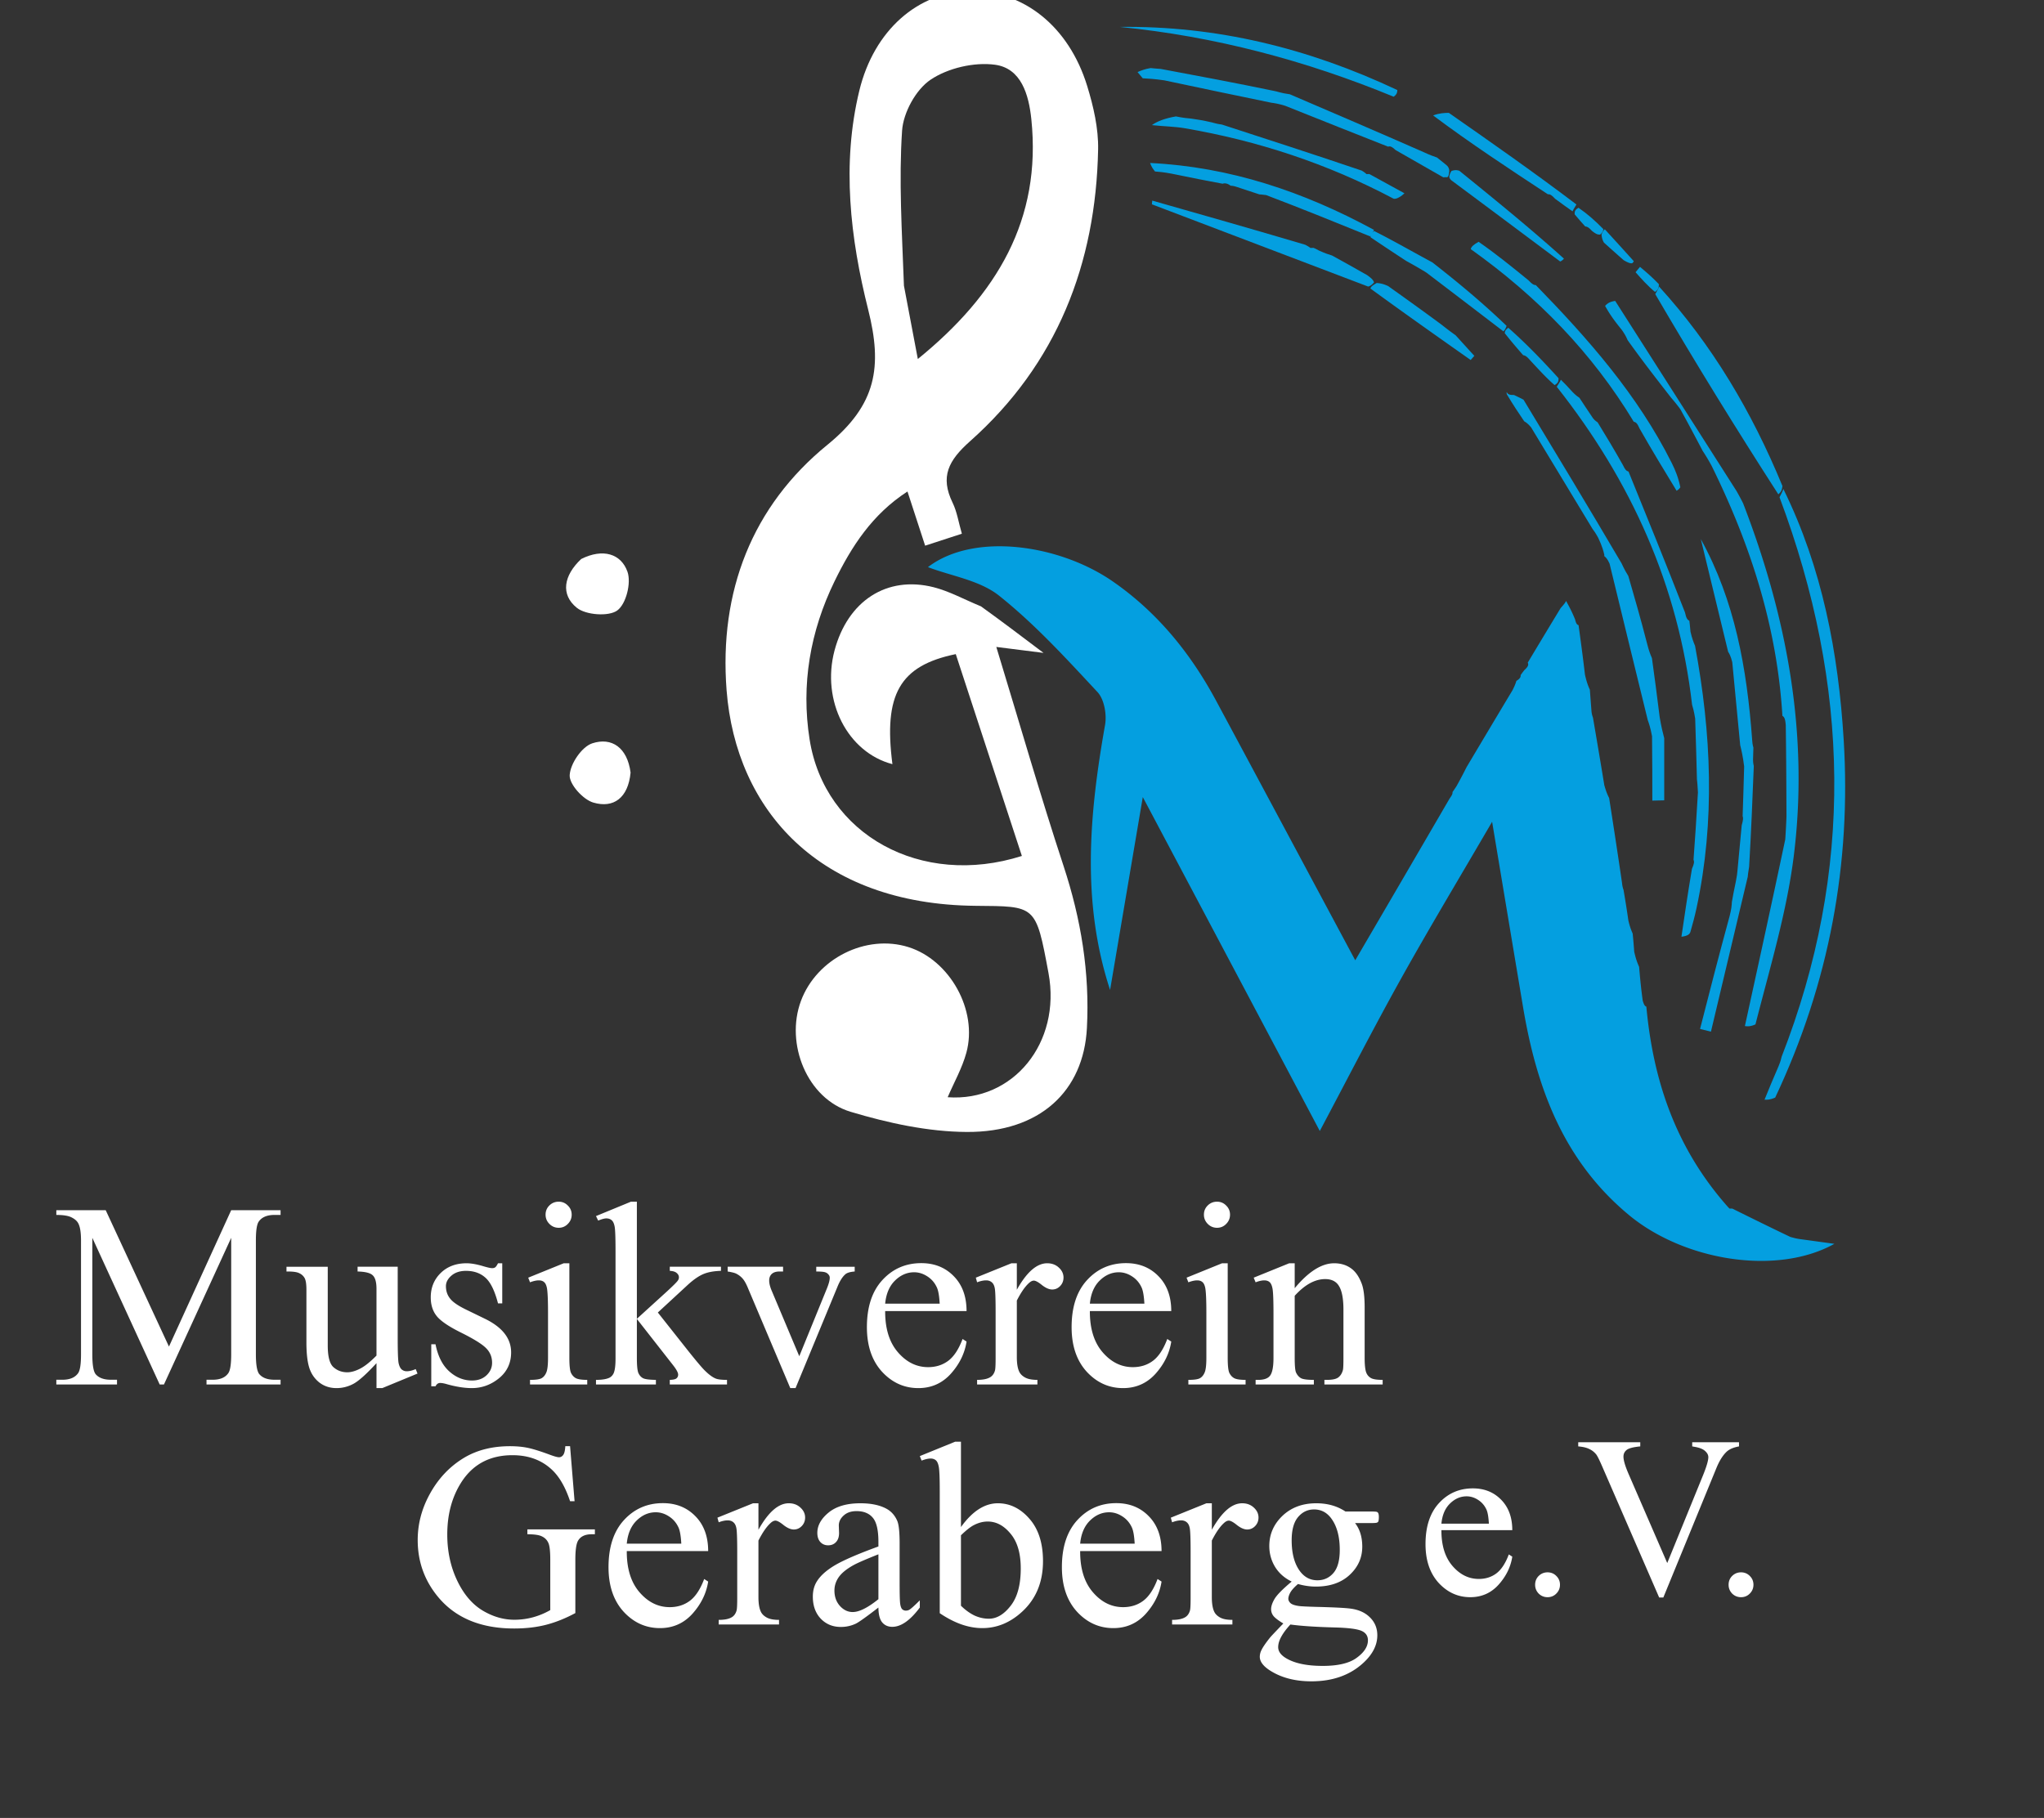 <svg width="1141" height="1015" fill="none" xmlns="http://www.w3.org/2000/svg" style="--color-main: #049FE0; --color-second: #ffffff;"><rect width="100%" height="100%" fill="#333333" stroke="none"/><path d="M804.625 854.312c-.042 8.5 2.021 15.167 6.187 20 4.167 4.834 9.063 7.25 14.688 7.25 3.75 0 7-1.02 9.75-3.062 2.792-2.083 5.125-5.625 7-10.625l1.938 1.25c-.876 5.708-3.417 10.917-7.626 15.625-4.208 4.667-9.479 7-15.812 7-6.875 0-12.771-2.667-17.688-8-4.874-5.375-7.312-12.583-7.312-21.625 0-9.792 2.5-17.417 7.5-22.875 5.042-5.5 11.354-8.25 18.938-8.25 6.416 0 11.687 2.125 15.812 6.375 4.125 4.208 6.188 9.854 6.188 16.937h-39.563Zm0-3.624h26.5c-.208-3.667-.646-6.25-1.313-7.75-1.041-2.334-2.604-4.167-4.687-5.5-2.042-1.334-4.187-2-6.437-2-3.459 0-6.563 1.354-9.313 4.062-2.708 2.667-4.292 6.396-4.75 11.188ZM863.875 877.875c1.958 0 3.604.687 4.937 2.063 1.334 1.333 2 2.958 2 4.874 0 1.917-.687 3.563-2.062 4.938-1.333 1.333-2.958 2-4.875 2-1.917 0-3.563-.667-4.937-2-1.334-1.375-2-3.021-2-4.938 0-1.958.666-3.604 2-4.937 1.374-1.333 3.02-2 4.937-2ZM970.75 805.25v2.312c-3 .542-5.271 1.5-6.812 2.876-2.209 2.041-4.167 5.166-5.876 9.374L928.5 891.938h-2.312l-31.75-73.063c-1.626-3.75-2.771-6.042-3.438-6.875a10.569 10.569 0 0 0-3.875-3c-1.5-.75-3.542-1.229-6.125-1.438v-2.312h34.625v2.312c-3.917.376-6.458 1.042-7.625 2-1.167.959-1.75 2.188-1.75 3.688 0 2.083.958 5.333 2.875 9.75l21.563 49.688 20-49.063c1.958-4.833 2.937-8.187 2.937-10.063 0-1.208-.604-2.354-1.813-3.437-1.208-1.125-3.25-1.917-6.124-2.375a39.938 39.938 0 0 0-1.063-.188v-2.312h26.125ZM971.875 877.875c1.958 0 3.604.687 4.937 2.063 1.334 1.333 2 2.958 2 4.874 0 1.917-.687 3.563-2.062 4.938-1.333 1.333-2.958 2-4.875 2-1.917 0-3.563-.667-4.937-2-1.334-1.375-2-3.021-2-4.938 0-1.958.666-3.604 2-4.937 1.374-1.333 3.02-2 4.937-2ZM318.224 807.445l2.512 30.721h-2.512c-2.536-7.657-5.814-13.423-9.833-17.299-5.79-5.598-13.231-8.398-22.323-8.398-12.394 0-21.82 4.905-28.28 14.715-5.408 8.278-8.111 18.135-8.111 29.572 0 9.283 1.794 17.753 5.383 25.409 3.589 7.656 8.278 13.279 14.068 16.868 5.838 3.541 11.82 5.311 17.945 5.311 3.589 0 7.058-.454 10.407-1.364a41.508 41.508 0 0 0 9.69-4.019v-28.137c0-4.881-.382-8.063-1.148-9.546-.718-1.531-1.866-2.68-3.445-3.445-1.532-.814-4.259-1.221-8.183-1.221v-2.727h37.683v2.727h-1.794c-3.733 0-6.293 1.244-7.68 3.733-.957 1.77-1.436 5.263-1.436 10.479v29.788c-5.503 2.967-10.934 5.144-16.293 6.532-5.36 1.387-11.317 2.081-17.873 2.081-18.806 0-33.089-6.029-42.851-18.088-7.321-9.044-10.982-19.475-10.982-31.295 0-8.565 2.058-16.772 6.173-24.619 4.881-9.331 11.58-16.509 20.097-21.534 7.13-4.163 15.552-6.244 25.266-6.244 3.541 0 6.747.287 9.618.861 2.919.574 7.034 1.842 12.346 3.804 2.68 1.005 4.474 1.508 5.383 1.508.909 0 1.675-.407 2.297-1.221.67-.861 1.077-2.512 1.22-4.952h2.656ZM349.878 866.015c-.048 9.762 2.321 17.418 7.106 22.969 4.785 5.551 10.408 8.326 16.868 8.326 4.306 0 8.039-1.172 11.197-3.517 3.206-2.393 5.886-6.46 8.039-12.202l2.225 1.435c-1.005 6.556-3.924 12.537-8.757 17.945-4.833 5.359-10.886 8.039-18.16 8.039-7.895 0-14.666-3.063-20.313-9.188-5.598-6.173-8.397-14.451-8.397-24.835 0-11.245 2.871-20.002 8.613-26.27 5.79-6.317 13.039-9.475 21.748-9.475 7.37 0 13.423 2.441 18.16 7.321 4.737 4.833 7.106 11.317 7.106 19.452h-45.435Zm0-4.163h30.434c-.24-4.211-.742-7.178-1.508-8.9-1.196-2.68-2.991-4.785-5.383-6.317-2.345-1.531-4.809-2.297-7.393-2.297-3.972 0-7.537 1.556-10.695 4.666-3.11 3.062-4.929 7.345-5.455 12.848ZM423.378 839.314V854.1c5.503-9.857 11.149-14.786 16.939-14.786 2.632 0 4.809.813 6.532 2.44 1.723 1.579 2.584 3.422 2.584 5.527 0 1.866-.622 3.446-1.866 4.738-1.244 1.292-2.728 1.938-4.45 1.938-1.675 0-3.565-.814-5.671-2.441-2.057-1.675-3.589-2.512-4.593-2.512-.862 0-1.795.478-2.8 1.435-2.153 1.962-4.378 5.192-6.675 9.69v31.511c0 3.636.455 6.388 1.364 8.254.622 1.292 1.722 2.369 3.301 3.23 1.58.861 3.853 1.292 6.819 1.292V907h-33.663v-2.584c3.349 0 5.838-.526 7.465-1.579 1.196-.766 2.033-1.986 2.512-3.661.239-.813.359-3.134.359-6.962v-25.481c0-7.656-.168-12.202-.503-13.638-.287-1.483-.861-2.56-1.722-3.23-.814-.67-1.843-1.005-3.087-1.005-1.483 0-3.158.359-5.024 1.077l-.718-2.584 19.882-8.039h3.015ZM490.346 897.525c-6.747 5.216-10.982 8.231-12.704 9.044-2.584 1.197-5.336 1.795-8.255 1.795-4.546 0-8.302-1.555-11.269-4.666-2.919-3.11-4.378-7.201-4.378-12.274 0-3.206.718-5.981 2.153-8.326 1.962-3.254 5.359-6.316 10.192-9.187 4.881-2.871 12.968-6.365 24.261-10.48v-2.584c0-6.555-1.053-11.054-3.158-13.494-2.058-2.44-5.072-3.661-9.044-3.661-3.015 0-5.407.814-7.178 2.441-1.818 1.627-2.727 3.493-2.727 5.598l.143 4.164c0 2.201-.574 3.899-1.722 5.096-1.101 1.196-2.56 1.794-4.379 1.794-1.77 0-3.23-.622-4.378-1.866-1.101-1.244-1.651-2.943-1.651-5.096 0-4.115 2.105-7.896 6.316-11.341 4.211-3.445 10.121-5.168 17.729-5.168 5.838 0 10.623.981 14.356 2.943 2.823 1.483 4.905 3.804 6.244 6.962.862 2.058 1.292 6.269 1.292 12.633v22.323c0 6.268.12 10.12.359 11.556.24 1.388.622 2.321 1.149 2.799.574.479 1.22.718 1.938.718.765 0 1.435-.167 2.01-.502 1.004-.622 2.942-2.369 5.813-5.24v4.019c-5.359 7.178-10.479 10.767-15.36 10.767-2.345 0-4.211-.813-5.598-2.44-1.388-1.627-2.106-4.403-2.154-8.327Zm0-4.665v-25.05c-7.225 2.871-11.891 4.904-13.996 6.101-3.781 2.105-6.484 4.306-8.111 6.603-1.627 2.297-2.441 4.809-2.441 7.537 0 3.445 1.029 6.316 3.087 8.613 2.057 2.249 4.426 3.374 7.106 3.374 3.636 0 8.422-2.393 14.355-7.178ZM536.427 852.593c6.365-8.853 13.231-13.279 20.6-13.279 6.747 0 12.633 2.895 17.658 8.685 5.024 5.742 7.536 13.614 7.536 23.615 0 11.676-3.876 21.078-11.628 28.208-6.651 6.125-14.068 9.188-22.251 9.188-3.828 0-7.728-.694-11.699-2.082-3.924-1.387-7.944-3.469-12.059-6.244v-68.117c0-7.465-.191-12.059-.574-13.781-.335-1.723-.885-2.895-1.651-3.517-.766-.623-1.723-.934-2.871-.934-1.34 0-3.015.383-5.025 1.149l-1.005-2.512 19.739-8.039h3.23v47.66Zm0 4.594v39.334c2.441 2.392 4.953 4.21 7.537 5.455 2.632 1.196 5.311 1.794 8.039 1.794 4.354 0 8.398-2.393 12.13-7.178 3.781-4.785 5.671-11.747 5.671-20.887 0-8.422-1.89-14.882-5.671-19.38-3.732-4.546-7.991-6.819-12.776-6.819-2.536 0-5.072.646-7.608 1.938-1.915.957-4.355 2.871-7.322 5.743ZM602.965 866.015c-.048 9.762 2.321 17.418 7.106 22.969 4.785 5.551 10.408 8.326 16.867 8.326 4.307 0 8.04-1.172 11.198-3.517 3.206-2.393 5.885-6.46 8.039-12.202l2.225 1.435c-1.005 6.556-3.924 12.537-8.757 17.945-4.833 5.359-10.886 8.039-18.16 8.039-7.895 0-14.666-3.063-20.313-9.188-5.598-6.173-8.398-14.451-8.398-24.835 0-11.245 2.872-20.002 8.614-26.27 5.79-6.317 13.039-9.475 21.748-9.475 7.369 0 13.423 2.441 18.16 7.321 4.737 4.833 7.106 11.317 7.106 19.452h-45.435Zm0-4.163h30.433c-.239-4.211-.741-7.178-1.507-8.9-1.196-2.68-2.991-4.785-5.383-6.317-2.345-1.531-4.809-2.297-7.393-2.297-3.972 0-7.537 1.556-10.695 4.666-3.11 3.062-4.929 7.345-5.455 12.848ZM676.465 839.314V854.1c5.503-9.857 11.149-14.786 16.939-14.786 2.632 0 4.809.813 6.532 2.44 1.723 1.579 2.584 3.422 2.584 5.527 0 1.866-.622 3.446-1.866 4.738-1.244 1.292-2.728 1.938-4.45 1.938-1.675 0-3.565-.814-5.671-2.441-2.057-1.675-3.589-2.512-4.594-2.512-.861 0-1.794.478-2.799 1.435-2.153 1.962-4.378 5.192-6.675 9.69v31.511c0 3.636.454 6.388 1.364 8.254.622 1.292 1.722 2.369 3.301 3.23 1.579.861 3.852 1.292 6.819 1.292V907h-33.663v-2.584c3.349 0 5.838-.526 7.464-1.579 1.197-.766 2.034-1.986 2.513-3.661.239-.813.359-3.134.359-6.962v-25.481c0-7.656-.168-12.202-.503-13.638-.287-1.483-.861-2.56-1.723-3.23-.813-.67-1.842-1.005-3.086-1.005-1.483 0-3.158.359-5.024 1.077l-.718-2.584 19.882-8.039h3.015ZM721.039 883.026c-4.02-1.962-7.106-4.689-9.26-8.182-2.153-3.541-3.23-7.441-3.23-11.7 0-6.508 2.441-12.106 7.322-16.796 4.928-4.689 11.221-7.034 18.877-7.034 6.269 0 11.7 1.531 16.294 4.594h13.924c2.058 0 3.254.071 3.589.215.335.096.574.287.718.574.287.431.431 1.197.431 2.297 0 1.244-.12 2.106-.359 2.584-.144.239-.407.431-.79.574-.335.144-1.531.216-3.589.216h-8.541c2.679 3.445 4.019 7.847 4.019 13.207 0 6.125-2.344 11.364-7.034 15.719-4.689 4.354-10.982 6.532-18.877 6.532-3.254 0-6.58-.479-9.977-1.436-2.106 1.818-3.541 3.422-4.307 4.809-.718 1.34-1.077 2.489-1.077 3.446 0 .813.383 1.603 1.149 2.368.813.766 2.368 1.316 4.665 1.651 1.34.191 4.69.359 10.049.503 9.858.239 16.246.574 19.165 1.004 4.45.622 7.991 2.273 10.623 4.953 2.679 2.68 4.019 5.981 4.019 9.905 0 5.408-2.536 10.48-7.608 15.217-7.465 6.986-17.203 10.48-29.213 10.48-9.236 0-17.036-2.082-23.4-6.245-3.589-2.393-5.383-4.881-5.383-7.465 0-1.148.263-2.297.789-3.445.814-1.771 2.489-4.235 5.025-7.393.335-.431 2.775-3.015 7.321-7.752-2.488-1.484-4.259-2.8-5.311-3.948-1.005-1.196-1.508-2.536-1.508-4.02 0-1.674.67-3.636 2.01-5.885 1.388-2.249 4.546-5.431 9.475-9.547Zm12.489-40.267c-3.541 0-6.508 1.412-8.901 4.235-2.392 2.823-3.588 7.154-3.588 12.992 0 7.56 1.627 13.422 4.88 17.585 2.489 3.158 5.647 4.738 9.475 4.738 3.637 0 6.627-1.364 8.972-4.092 2.345-2.727 3.517-7.01 3.517-12.848 0-7.608-1.651-13.566-4.952-17.872-2.441-3.159-5.575-4.738-9.403-4.738ZM720.321 907c-2.249 2.44-3.948 4.713-5.096 6.819-1.149 2.105-1.723 4.043-1.723 5.814 0 2.297 1.388 4.306 4.163 6.029 4.785 2.967 11.7 4.45 20.744 4.45 8.613 0 14.953-1.531 19.021-4.593 4.115-3.015 6.173-6.245 6.173-9.69 0-2.489-1.221-4.259-3.661-5.312-2.488-1.053-7.417-1.675-14.786-1.866-10.767-.287-19.045-.838-24.835-1.651ZM89.15 773l-37.612-81.898v65.03c0 5.982.646 9.714 1.938 11.198 1.77 2.009 4.57 3.014 8.398 3.014h3.445V773H31.44v-2.656h3.446c4.115 0 7.034-1.244 8.757-3.732 1.052-1.531 1.579-5.025 1.579-10.48v-63.594c0-4.307-.479-7.417-1.436-9.331-.67-1.388-1.914-2.537-3.732-3.446-1.77-.957-4.642-1.435-8.614-1.435v-2.656h27.563l35.314 76.156 34.741-76.156h27.562v2.656h-3.373c-4.164 0-7.106 1.244-8.829 3.732-1.053 1.531-1.579 5.025-1.579 10.48v63.594c0 5.982.67 9.714 2.01 11.198 1.77 2.009 4.569 3.014 8.398 3.014h3.373V773h-41.344v-2.656h3.446c4.163 0 7.082-1.244 8.757-3.732 1.052-1.531 1.579-5.025 1.579-10.48v-65.03L91.518 773H89.15ZM222.009 707.252v39.836c0 7.609.168 12.274.503 13.997.383 1.675.957 2.847 1.722 3.517a4.28 4.28 0 0 0 2.8 1.005c1.483 0 3.158-.407 5.024-1.22l1.005 2.512-19.667 8.111h-3.23v-13.925c-5.646 6.125-9.953 9.977-12.92 11.556-2.967 1.579-6.101 2.369-9.403 2.369-3.684 0-6.89-1.053-9.618-3.158-2.68-2.154-4.546-4.905-5.599-8.255-1.052-3.349-1.579-8.087-1.579-14.212v-29.357c0-3.11-.335-5.263-1.005-6.46-.669-1.196-1.674-2.105-3.014-2.727-1.292-.67-3.661-.981-7.106-.933v-2.656h23.04v43.999c0 6.125 1.053 10.145 3.159 12.059 2.153 1.914 4.737 2.871 7.752 2.871 2.057 0 4.378-.646 6.962-1.938 2.632-1.292 5.742-3.756 9.331-7.393v-37.252c0-3.733-.694-6.245-2.082-7.537-1.339-1.34-4.163-2.058-8.469-2.153v-2.656h22.394ZM280.364 705.314v22.394h-2.368c-1.819-7.034-4.163-11.819-7.035-14.355-2.823-2.536-6.436-3.804-10.838-3.804-3.35 0-6.053.885-8.111 2.656-2.057 1.77-3.086 3.732-3.086 5.885 0 2.68.765 4.977 2.297 6.891 1.483 1.962 4.498 4.043 9.044 6.245l10.479 5.096c9.714 4.737 14.571 10.982 14.571 18.734 0 5.981-2.273 10.814-6.819 14.499-4.498 3.636-9.546 5.455-15.145 5.455-4.02 0-8.613-.718-13.781-2.154-1.579-.478-2.871-.717-3.876-.717-1.101 0-1.962.622-2.584 1.866h-2.369v-23.471h2.369c1.34 6.699 3.9 11.747 7.68 15.145 3.78 3.397 8.015 5.096 12.705 5.096 3.301 0 5.981-.957 8.039-2.871 2.105-1.962 3.158-4.307 3.158-7.034 0-3.302-1.173-6.078-3.517-8.327-2.297-2.249-6.915-5.096-13.853-8.541-6.939-3.445-11.485-6.556-13.638-9.331-2.153-2.728-3.23-6.173-3.23-10.336 0-5.407 1.842-9.929 5.527-13.566 3.732-3.637 8.541-5.455 14.427-5.455 2.584 0 5.718.55 9.403 1.651 2.44.718 4.067 1.077 4.881 1.077.765 0 1.364-.168 1.794-.503.431-.335.933-1.077 1.508-2.225h2.368ZM311.875 670.933c2.009 0 3.708.717 5.096 2.153 1.435 1.388 2.153 3.086 2.153 5.096 0 2.01-.718 3.733-2.153 5.168-1.388 1.436-3.087 2.153-5.096 2.153-2.01 0-3.733-.717-5.168-2.153-1.436-1.435-2.154-3.158-2.154-5.168 0-2.01.694-3.708 2.082-5.096 1.435-1.436 3.182-2.153 5.24-2.153Zm5.957 34.381v52.828c0 4.115.287 6.867.861 8.254.622 1.34 1.508 2.345 2.656 3.015 1.196.67 3.35 1.005 6.46 1.005V773h-31.941v-2.584c3.206 0 5.36-.311 6.46-.933 1.101-.622 1.962-1.651 2.584-3.087.67-1.435 1.005-4.187 1.005-8.254v-25.337c0-7.13-.215-11.748-.646-13.853-.335-1.532-.861-2.584-1.579-3.159-.718-.622-1.699-.933-2.943-.933-1.34 0-2.967.359-4.881 1.077l-1.005-2.584 19.811-8.039h3.158ZM355.515 670.933v65.389l16.724-15.217c3.541-3.254 5.599-5.312 6.173-6.173.383-.574.574-1.148.574-1.723 0-.957-.406-1.77-1.22-2.44-.766-.718-2.058-1.124-3.876-1.22v-2.297h28.568v2.297c-3.924.096-7.202.694-9.834 1.794-2.584 1.101-5.431 3.063-8.541 5.886l-16.868 15.576 16.868 21.318c4.689 5.885 7.847 9.618 9.474 11.197 2.297 2.249 4.307 3.708 6.029 4.378 1.197.479 3.278.718 6.245.718V773H373.89v-2.584c1.818-.048 3.039-.311 3.661-.79.67-.526 1.005-1.244 1.005-2.153 0-1.1-.957-2.871-2.871-5.311l-20.17-25.768v21.82c0 4.259.287 7.058.861 8.398.623 1.34 1.484 2.297 2.584 2.871 1.101.574 3.494.885 7.178.933V773H332.69v-2.584c3.35 0 5.862-.407 7.537-1.22 1.004-.527 1.77-1.34 2.296-2.441.718-1.579 1.077-4.306 1.077-8.182V698.71c0-7.608-.167-12.25-.502-13.924-.335-1.723-.886-2.895-1.651-3.517-.766-.67-1.771-1.005-3.015-1.005-1.005 0-2.512.406-4.522 1.22l-1.22-2.512 19.523-8.039h3.302ZM406.19 707.252h30.936v2.656h-2.01c-1.866 0-3.302.454-4.306 1.363-.957.91-1.436 2.13-1.436 3.661 0 1.675.502 3.661 1.507 5.958l15.289 36.319 15.36-37.683c1.101-2.68 1.651-4.714 1.651-6.101 0-.67-.191-1.22-.574-1.651-.526-.718-1.196-1.196-2.01-1.436-.813-.287-2.464-.43-4.952-.43v-2.656h21.461v2.656c-2.488.191-4.211.694-5.168 1.507-1.675 1.436-3.182 3.828-4.522 7.178l-23.328 56.417h-2.942l-23.472-55.484c-1.052-2.584-2.057-4.426-3.014-5.527-.957-1.148-2.178-2.105-3.661-2.871-.813-.431-2.416-.837-4.809-1.22v-2.656ZM494.117 732.015c-.048 9.762 2.321 17.418 7.106 22.969 4.785 5.551 10.408 8.326 16.868 8.326 4.306 0 8.039-1.172 11.197-3.517 3.206-2.393 5.886-6.46 8.039-12.202l2.225 1.435c-1.005 6.556-3.924 12.537-8.757 17.945-4.833 5.359-10.886 8.039-18.159 8.039-7.896 0-14.667-3.063-20.313-9.188-5.599-6.173-8.398-14.451-8.398-24.835 0-11.245 2.871-20.002 8.613-26.27 5.79-6.317 13.04-9.475 21.749-9.475 7.369 0 13.422 2.441 18.159 7.321 4.738 4.833 7.106 11.317 7.106 19.452h-45.435Zm0-4.163h30.434c-.239-4.211-.742-7.178-1.508-8.9-1.196-2.68-2.99-4.785-5.383-6.317-2.345-1.531-4.809-2.297-7.393-2.297-3.972 0-7.537 1.556-10.695 4.666-3.11 3.062-4.928 7.345-5.455 12.848ZM567.617 705.314V720.1c5.503-9.857 11.15-14.786 16.94-14.786 2.631 0 4.809.813 6.531 2.44 1.723 1.579 2.584 3.422 2.584 5.527 0 1.866-.622 3.446-1.866 4.738-1.244 1.292-2.727 1.938-4.45 1.938-1.675 0-3.565-.814-5.67-2.441-2.058-1.675-3.589-2.512-4.594-2.512-.862 0-1.795.478-2.8 1.435-2.153 1.962-4.378 5.192-6.675 9.69v31.511c0 3.636.455 6.388 1.364 8.254.622 1.292 1.723 2.369 3.302 3.23 1.579.861 3.852 1.292 6.819 1.292V773h-33.664v-2.584c3.35 0 5.838-.526 7.465-1.579 1.196-.766 2.034-1.986 2.512-3.661.239-.813.359-3.134.359-6.962v-25.481c0-7.656-.168-12.202-.503-13.638-.287-1.483-.861-2.56-1.722-3.23-.814-.67-1.842-1.005-3.087-1.005-1.483 0-3.158.359-5.024 1.077l-.718-2.584 19.883-8.039h3.014ZM608.387 732.015c-.048 9.762 2.321 17.418 7.106 22.969 4.785 5.551 10.407 8.326 16.867 8.326 4.307 0 8.039-1.172 11.198-3.517 3.206-2.393 5.885-6.46 8.039-12.202l2.225 1.435c-1.005 6.556-3.924 12.537-8.757 17.945-4.833 5.359-10.886 8.039-18.16 8.039-7.895 0-14.666-3.063-20.313-9.188-5.598-6.173-8.398-14.451-8.398-24.835 0-11.245 2.871-20.002 8.614-26.27 5.79-6.317 13.039-9.475 21.748-9.475 7.369 0 13.423 2.441 18.16 7.321 4.737 4.833 7.106 11.317 7.106 19.452h-45.435Zm0-4.163h30.433c-.239-4.211-.741-7.178-1.507-8.9-1.196-2.68-2.991-4.785-5.383-6.317-2.345-1.531-4.809-2.297-7.393-2.297-3.972 0-7.537 1.556-10.695 4.666-3.111 3.062-4.929 7.345-5.455 12.848ZM679.375 670.933c2.009 0 3.708.717 5.096 2.153 1.435 1.388 2.153 3.086 2.153 5.096 0 2.01-.718 3.733-2.153 5.168-1.388 1.436-3.087 2.153-5.096 2.153-2.01 0-3.733-.717-5.168-2.153-1.436-1.435-2.154-3.158-2.154-5.168 0-2.01.694-3.708 2.082-5.096 1.435-1.436 3.182-2.153 5.24-2.153Zm5.957 34.381v52.828c0 4.115.287 6.867.861 8.254.622 1.34 1.508 2.345 2.656 3.015 1.196.67 3.35 1.005 6.46 1.005V773h-31.941v-2.584c3.206 0 5.36-.311 6.46-.933 1.101-.622 1.962-1.651 2.584-3.087.67-1.435 1.005-4.187 1.005-8.254v-25.337c0-7.13-.215-11.748-.646-13.853-.335-1.532-.861-2.584-1.579-3.159-.718-.622-1.699-.933-2.943-.933-1.34 0-2.967.359-4.881 1.077l-1.005-2.584 19.811-8.039h3.158ZM722.728 719.239c7.704-9.283 15.049-13.925 22.036-13.925 3.589 0 6.675.909 9.259 2.728 2.584 1.77 4.642 4.713 6.173 8.828 1.053 2.871 1.579 7.274 1.579 13.207v28.065c0 4.163.335 6.986 1.005 8.47.526 1.196 1.364 2.129 2.512 2.799 1.196.67 3.374 1.005 6.532 1.005V773h-32.515v-2.584h1.363c3.063 0 5.192-.455 6.389-1.364 1.244-.957 2.105-2.344 2.584-4.163.191-.718.287-2.967.287-6.747v-26.916c0-5.982-.79-10.312-2.369-12.992-1.531-2.728-4.139-4.091-7.824-4.091-5.694 0-11.364 3.11-17.011 9.331v34.668c0 4.45.263 7.202.79 8.254.67 1.388 1.579 2.417 2.727 3.087 1.196.622 3.589.933 7.178.933V773h-32.515v-2.584h1.435c3.35 0 5.599-.837 6.747-2.512 1.197-1.723 1.795-4.977 1.795-9.762v-24.404c0-7.896-.192-12.705-.574-14.427-.335-1.723-.886-2.895-1.651-3.518-.718-.622-1.699-.933-2.943-.933-1.34 0-2.943.359-4.809 1.077l-1.077-2.584 19.811-8.039h3.086v13.925Z" fill="#ffffff"/><mask id="a" style="mask-type:luminance" maskUnits="userSpaceOnUse" x="0" y="-5" width="1144" height="1020"><path d="M1144-5H0v1020h1144V-5Z" fill="#fff"/></mask><g mask="url(#a)" fill-rule="evenodd" clip-rule="evenodd"><path d="M547.61 338.55c11.56 8.33 21.95 16.18 34.91 25.98-10.54-1.33-17.38-2.19-26.36-3.33 12.9 42.31 24.48 82.6 37.57 122.39 9.72 29.57 14.65 59.4 13 90.49-1.86 35.05-26.13 58.14-67.03 57.92-21.7-.11-43.95-4.98-64.88-11.26-24.29-7.29-36.6-38.01-27.72-61.89 8.81-23.7 36.37-37.5 60.04-30.05 23.07 7.26 38.8 35.28 32.3 58.98-2.35 8.59-6.9 16.58-10.43 24.83 36.58 2.65 63.49-30.43 56.29-69.28-7.1-38.32-7.1-37.28-40.73-37.59-87.44-.8-133.79-53.67-138.97-120.32-4.29-55.23 14.27-102.86 56.29-137.08 27.51-22.41 30.74-43.702 22.75-75.448-10.01-39.824-14.89-81.326-4.94-122.315 8.24-33.886 32.88-54.993 61.54-55.564 29.81-.594 55.43 19.573 65.68 53.101 3.48 11.352 6.29 23.533 6.07 35.27-1.24 63.979-22.99 119.817-71.47 162.955-12.05 10.721-16.87 19.751-9.73 34.411 2.43 4.99 3.26 10.75 5.14 17.24-6.54 2.13-12.76 4.15-20.5 6.67-3.25-9.97-6.33-19.42-9.86-30.24-19.7 12.75-31.25 30.74-40.69 50.09-13.62 27.92-18.79 57.73-13.94 88.35 8.4 53.16 62.26 82.93 118.49 65.04-12.31-37.61-24.63-75.22-36.9-112.69-31.4 6.47-40.38 22.57-35.36 61.44-25.07-6.58-39.76-35.41-32.33-63.41 7.37-27.72 29.12-42 55.32-35.38 8.73 2.21 16.87 6.74 26.45 10.69ZM504.6 159.534c2.48 13.088 4.96 26.177 7.75 40.914 44.23-35.95 69.17-77.902 63.36-133.932-1.41-13.534-5.58-28.408-20.31-30.378-11.63-1.555-26.24 1.851-35.93 8.365-8.22 5.525-15.24 18.388-15.91 28.459-1.85 27.746-.09 55.731 1.04 86.572Z" fill="#ffffff"/><path d="M852.83 369.95c5.78-9.64 11.56-19.27 18.35-30.43 1.91-2.17 2.58-2.99 3.04-4 1.57 2.86 3.13 5.72 5 10.25.58 2.48 1.13 3.02 1.96 3.28 1.15 8.34 2.29 16.68 3.56 27.52.99 4.52 1.87 6.53 2.75 8.54.25 3.31.49 6.61.91 11.95.16 2.03.82 3.58.82 3.58 2.01 11.81 4.03 23.61 6.33 37.72 1.1 3.95 1.91 5.59 2.71 7.23 2.34 15.08 4.67 30.16 7.2 47.47.18 2.23.83 3.8.83 3.8.83 4.94 1.67 9.87 2.68 17 .92 3.92 1.67 5.64 2.41 7.36.26 2.56.51 5.13.86 10.09.98 4.43 1.86 6.48 2.74 8.52.5 5.71.99 11.42 2.02 18.87.75 2.53 1.24 3.06 2.02 3.33 3.75 40.51 15.91 77.7 44.19 110.31a62.7 62.7 0 0 0 2.23 2.44H967c10.17 5.03 20.33 10.06 32.35 15.81 3.05.88 4.25 1.06 5.44 1.23l19.21 2.64c-32.34 17.98-84.01 9.38-114.71-16.09-36.65-30.41-51.58-71.25-59.1-116.14-5.51-32.91-10.99-65.81-17.26-103.41-18.73 32.16-35.41 59.87-51.13 88.1-15.34 27.54-29.7 55.61-45.06 84.53-32.04-60.46-64.67-122.03-98.81-186.43-6.46 38.12-12.39 73.08-18.26 107.69-16.09-49.06-11.58-98.39-2.81-147.91 1.03-5.83-.43-14.34-4.2-18.39-17.48-18.76-34.97-37.92-54.94-53.82-10.81-8.61-26.61-10.95-39.72-15.95 25.6-19.6 73.25-12.77 103.23 8.02 24.97 17.32 43.46 40.2 57.71 66.72 25.52 47.48 50.93 95.03 77.58 144.77 18.07-30.92 34.95-59.82 52.62-90.21 1.47-2.06 1.77-2.79 1.67-3.69.4-.57.8-1.13 2.23-3.29 2.58-4.63 4.12-7.67 5.66-10.71 8.19-13.75 16.37-27.49 25.61-42.89 1.44-2.85 1.81-4.06 2.18-5.26 0 0 .24-.07.78-.48 1.32-.96 1.67-1.73 1.57-2.7.36-.51.72-1.02 2.05-2.76 2.15-1.95 2.48-2.93 1.94-4.21ZM905.37 184.248c-3.13-3.895-6.26-7.789-9.37-13.462 1.9-2.114 3.76-2.45 5.63-2.786 22.23 34.823 44.46 69.646 67.75 106.18 1.93 3.42 2.79 5.13 3.66 6.84 24.62 63.8 36.89 129.69 28.15 197.91-3.96 30.86-13.11 61.05-21.26 93.01-2.87 1.29-4.39 1.11-5.9.94 7.42-33.93 14.85-67.86 22.54-104.25.39-5.86.53-9.25.67-12.64-.06-16.23-.12-32.45-.39-51.09-.28-3.64-.84-4.58-1.88-5.24-2.94-48.67-17.13-94.17-39.57-139.7-2.28-4.14-3.61-6.186-4.94-8.235-3.79-7.19-7.57-14.38-12.51-23.33-2.46-3.277-3.77-4.795-5.08-6.313-8.12-10.423-16.23-20.845-24.32-32.204-1.04-2.501-2.11-4.066-3.18-5.63Z" fill="#049FE0"/><path d="M994.53 590.02c40.56-103.78 38.22-207.34-1.17-312.4 1.29-2.54 1.84-3.51 2.14-4.62 21.78 44.18 30.74 91.78 33.69 140.17 4.2 68.83-7.9 135.27-38.24 199.64-2.96 1.3-4.45 1.23-5.95 1.16 2.31-5.68 4.63-11.36 7.85-18.73 1.17-2.86 1.42-4.04 1.68-5.22ZM909.07 263.28c10.38 25.52 20.75 51.04 31.53 78.68.68 3.27 1.36 4.1 2.43 4.62.17 1.34.34 2.68.62 6.07.93 4.02 1.74 5.98 2.56 7.93 9.09 48.77 11.3 97.58.82 146.45-.96 4.45-2.13 8.86-3.4 13.23-.38 1.27-1.48 2.33-5.02 2.74 1.76-11.98 3.52-23.96 5.86-37.88 1.27-2.95 1.37-4.03.89-5.17.83-11.64 1.67-23.28 2.46-37.6-.22-4.21-.39-5.74-.56-7.28-.27-10.47-.54-20.94-.98-33.9-.7-4.23-1.22-5.99-1.74-7.74-7.64-66.35-33.8-124.66-75.54-177.505 1.26-2.047 1.91-2.879 2.29-3.925 1.84 1.825 3.68 3.65 6.52 6.848 1.95 1.992 2.89 2.611 3.84 3.23 2.17 3.311 4.34 6.621 7.58 11.406 1.08 1.475 2.57 2.283 2.57 2.283 4.5 7.365 9 14.73 14.15 23.903 1.24 2.72 2.06 3.33 3.12 3.61Z" fill="#049FE0"/><path d="M969.85 486.46c.72-7.87 1.44-15.74 2.4-25.63.84-3.04.93-4.1.52-5.2.28-8.33.56-16.66.85-27.71-.72-5.78-1.47-8.83-2.21-11.89-1.39-14.64-2.79-29.28-4.43-46.36-.92-3.57-1.62-4.68-2.31-5.8L949.43 301c18.89 34.24 25.71 71.64 28.69 112.45.11 2.37.66 3.96.66 3.96-.07 1.6-.13 3.19-.2 6.75-.01 1.96.42 3.53.42 3.53-.72 18.02-1.43 36.04-2.6 56.2-.57 3.31-.67 4.49-.78 5.66-6.85 28.82-13.69 57.64-20.54 86.45-2.03-.5-4.05-1-6.08-1.51 5.2-20.34 10.4-40.67 16.52-63.07 1.02-3.98 1.14-5.91 1.25-7.84.56-3.16 1.11-6.32 2.2-11.36.65-3.18.76-4.47.88-5.76ZM841.12 219c.65 1.221 1.63 1.585 4.03 1.533 2.51 1.166 3.9 1.89 5.3 2.614 18.01 29.778 36.03 59.563 54.73 91.363 1.72 3.71 2.75 5.4 3.78 7.08 3.39 11.7 6.78 23.4 10.41 37.49 1.08 4.38 1.92 6.37 2.77 8.36 1.39 10.15 2.79 20.29 4.34 33.04.95 5.62 1.74 8.64 2.52 11.65v34.71c-2.21.05-4.42.11-6.64.16 0-11.07 0-22.15-.16-35.94-.91-4.85-1.66-6.98-2.41-9.11-6.96-28.41-13.92-56.82-21.3-87.28-1.26-2.77-2.09-3.47-2.93-4.18 0 0-.07.32 0-.72-.62-2.79-1.31-4.54-1.99-6.3-.25-.54-.5-1.08-1.46-3.28-1.51-2.74-2.32-3.81-3.12-4.88-11.13-18.37-22.26-36.74-34.34-56.768-1.9-2.212-2.86-2.768-3.81-3.325-3.12-4.614-6.23-9.228-9.68-15.052-.34-1.21-.04-1.165-.04-1.165ZM719.97 52.622c24.35 10.44 48.71 20.879 74.83 32.361 3.62 1.682 5.49 2.321 7.36 2.961l5.33 4.286c1.09.886 1.61 2.249 1.5 3.413-.2 1.94-.29 2.714-1.11 3.345-.74-.145-2.22.012-2.22.012-8.36-4.76-16.71-9.521-26.57-15.191-2.16-1.985-3.07-2.326-4.25-1.933-18.51-7.312-37.02-14.624-57.47-22.834-3.87-1.165-5.8-1.43-7.73-1.695-19.11-3.952-38.22-7.904-59.71-12.49-5.6-.804-8.81-.974-12.03-1.145-.96-1.156-1.93-2.313-2.9-3.469 1.91-.822 3.82-1.643 7.27-2.243 2.91.305 4.27.389 5.63.472 20.76 3.878 41.51 7.757 64.31 12.499 3.95 1.127 5.86 1.389 7.76 1.651ZM821 139.099c.32-1.449 1.8-2.665 4.38-4.099 9.56 6.638 18.02 13.494 27.86 21.51 2.02 2.145 2.92 2.652 4.09 2.681 29.26 30.031 56.89 61.34 75.89 99.349 2 4.01 3.7 8.18 4.78 13.52-.75 1.26-2.1 1.94-2.1 1.94-6.7-11-13.4-21.994-20.72-34.844-1.19-2.863-2.05-3.473-3.18-3.683-23.22-38.448-53.81-69.887-91-96.374ZM777.96 54C728.87 33.763 678.03 20.279 625 15.026c54.03-.677 105.08 11.728 155 35.244.02 2.162-1.01 2.946-2.04 3.73Z" fill="#049FE0"/><path d="M324.45 312.09c12.14-6.07 22.24-2.94 25.81 7.11 2.2 6.2-.72 18-5.69 21.64-4.77 3.5-17.54 2.56-22.54-1.46-9.24-7.43-7.41-18.06 2.42-27.29ZM352 431.35c-1.33 14.09-9.43 20.1-20.82 16.74-5.74-1.69-13.44-10.22-13.17-15.3.33-6.38 6.76-15.87 12.62-17.78 10.84-3.55 19.55 2.36 21.37 16.34Z" fill="#ffffff"/><path d="M784 107.922c-1.44 1.411-4.7 3.743-6.29 2.899C741 91.385 702.12 78.57 661.3 71.591c-5.54-.949-11.24-.991-18.3-1.734 2.82-2.026 7.08-3.771 13.42-4.857 4.25.847 6.41 1.037 8.57 1.227 3.21.464 6.42.929 11.5 2.113 3.13.885 4.39 1.051 5.65 1.216 25.47 8.271 50.95 16.541 77.99 25.694 1.57.883 2.72 1.956 2.72 1.956l1.57-.025c6.18 3.394 12.36 6.788 19.58 10.741ZM995 271.37c-.27 2.36-.82 3.32-2.3 4.63-23.48-36.439-46.26-73.364-68.7-111.781 1.2-2.233 1.8-3.142 2.13-4.219 29.64 32.561 51.74 69.788 68.87 111.37ZM763.74 160c-40.25-15.31-80.5-30.62-120.74-45.93l.21-2.07c27.91 7.941 55.82 15.881 85.38 24.649 1.66.828 2.98 1.788 2.98 1.788l1.63-.051c.58.21 1.15.42 3.21 1.565 3.38 1.527 5.28 2.121 7.18 2.714 6.03 3.324 12.06 6.648 19.63 10.983 2.45 1.804 3.35 2.596 3.78 4.057-1.26 1.453-2.19 1.996-3.26 2.295ZM642 91c44.61 2.167 85.73 16.026 125 37.362-.95 1.792-1.66 2.593-2.09 3.638-18.68-7.59-37.36-15.18-58.11-23.078-2.64-.336-3.22-.363-3.79-.39-3.75-1.226-7.5-2.451-12.9-4.251-1.67-.575-2.92-.582-2.92-.582s-.31.044-.88-.476c-1.65-.993-2.74-1.04-3.85-.657-8.77-1.658-17.54-3.316-28.54-5.627-4.53-.836-6.85-1.018-9.17-1.2-1-1.283-1.99-2.566-2.75-4.739ZM877.84 118c-2.81-1.973-5.62-3.947-9.73-7.007-1.95-2.127-2.88-2.617-4.1-2.557-21.66-14.239-43.32-28.478-64.01-43.984 3.56-1.328 6.16-1.391 8.76-1.452 23.79 16.615 47.58 33.23 71.24 51.163-1.09 1.929-1.77 2.768-2.16 3.837Z" fill="#049FE0"/><path d="M765.14 132.513c-.46-1.791.25-2.607 1.99-3.513 10.94 5.533 21.13 11.403 32.45 17.501 14.63 11.436 28.13 22.645 41.42 35.434-.73 2.074-1.26 2.57-1.78 3.065a16125.9 16125.9 0 0 0-43.06-32.865c-4.86-2.962-8.04-4.718-11.22-6.474-6.31-4.14-12.61-8.281-19.8-13.148ZM809 98.771c.09-.766.17-1.532 1.24-3.32 2.1-.725 3.23-.427 4.36-.13 19.71 15.989 39.42 31.978 58.4 49.059-.72 1.092-2.07 1.62-2.07 1.62-19.71-14.738-39.42-29.476-60.43-45.09-1.28-.877-1.5-2.139-1.5-2.139ZM765 161.092c.39-1.252 1.32-1.797 3.5-3.092 3.06.238 4.74.984 6.41 1.729 9.49 6.764 18.97 13.528 29.91 21.625 3.55 2.836 5.65 4.34 7.74 5.843L823 198.683 820.96 201c-18.43-12.986-36.85-25.971-55.96-39.908ZM869.99 211.126c.09 2.1-.55 2.929-2.18 3.874-4.58-3.955-8.43-8.241-13.56-13.736-1.91-2.22-2.82-2.803-3.99-2.955-3.27-3.762-6.53-7.523-10.26-12.257.05-1.459.57-1.948 1.96-3.052 9.77 8.613 18.67 17.84 28.03 28.126ZM895.33 135.437c-.55-1.048-1.11-2.095-1.33-4.548.83-1.9 1.33-2.394 1.82-2.889 5.41 5.923 10.82 11.841 16.18 17.813.05.059-.62 1.146-1 1.175-.97.075-1.96-.177-4.63-1.719-4.8-4.225-7.92-7.029-11.04-9.832Z" fill="#049FE0"/><path d="M879.03 119.704c-.19-1.904.46-2.743 2.11-3.704 4.95 3.395 9.19 7.141 13.86 11.885-.05 1.489-.54 1.979-1.83 3.114-1.68.03-2.57-.576-4.53-2.101-1.71-1.899-2.6-2.412-3.74-2.46-1.77-1.966-3.53-3.932-5.87-6.734ZM925.99 158.631c.09 2.265-.52 3.195-2.12 4.369-4.11-3.394-7.49-7.203-10.87-11.012.83-.996 1.65-1.992 2.48-2.988 3.36 2.823 6.72 5.645 10.51 9.631Z" fill="#049FE0"/></g></svg>